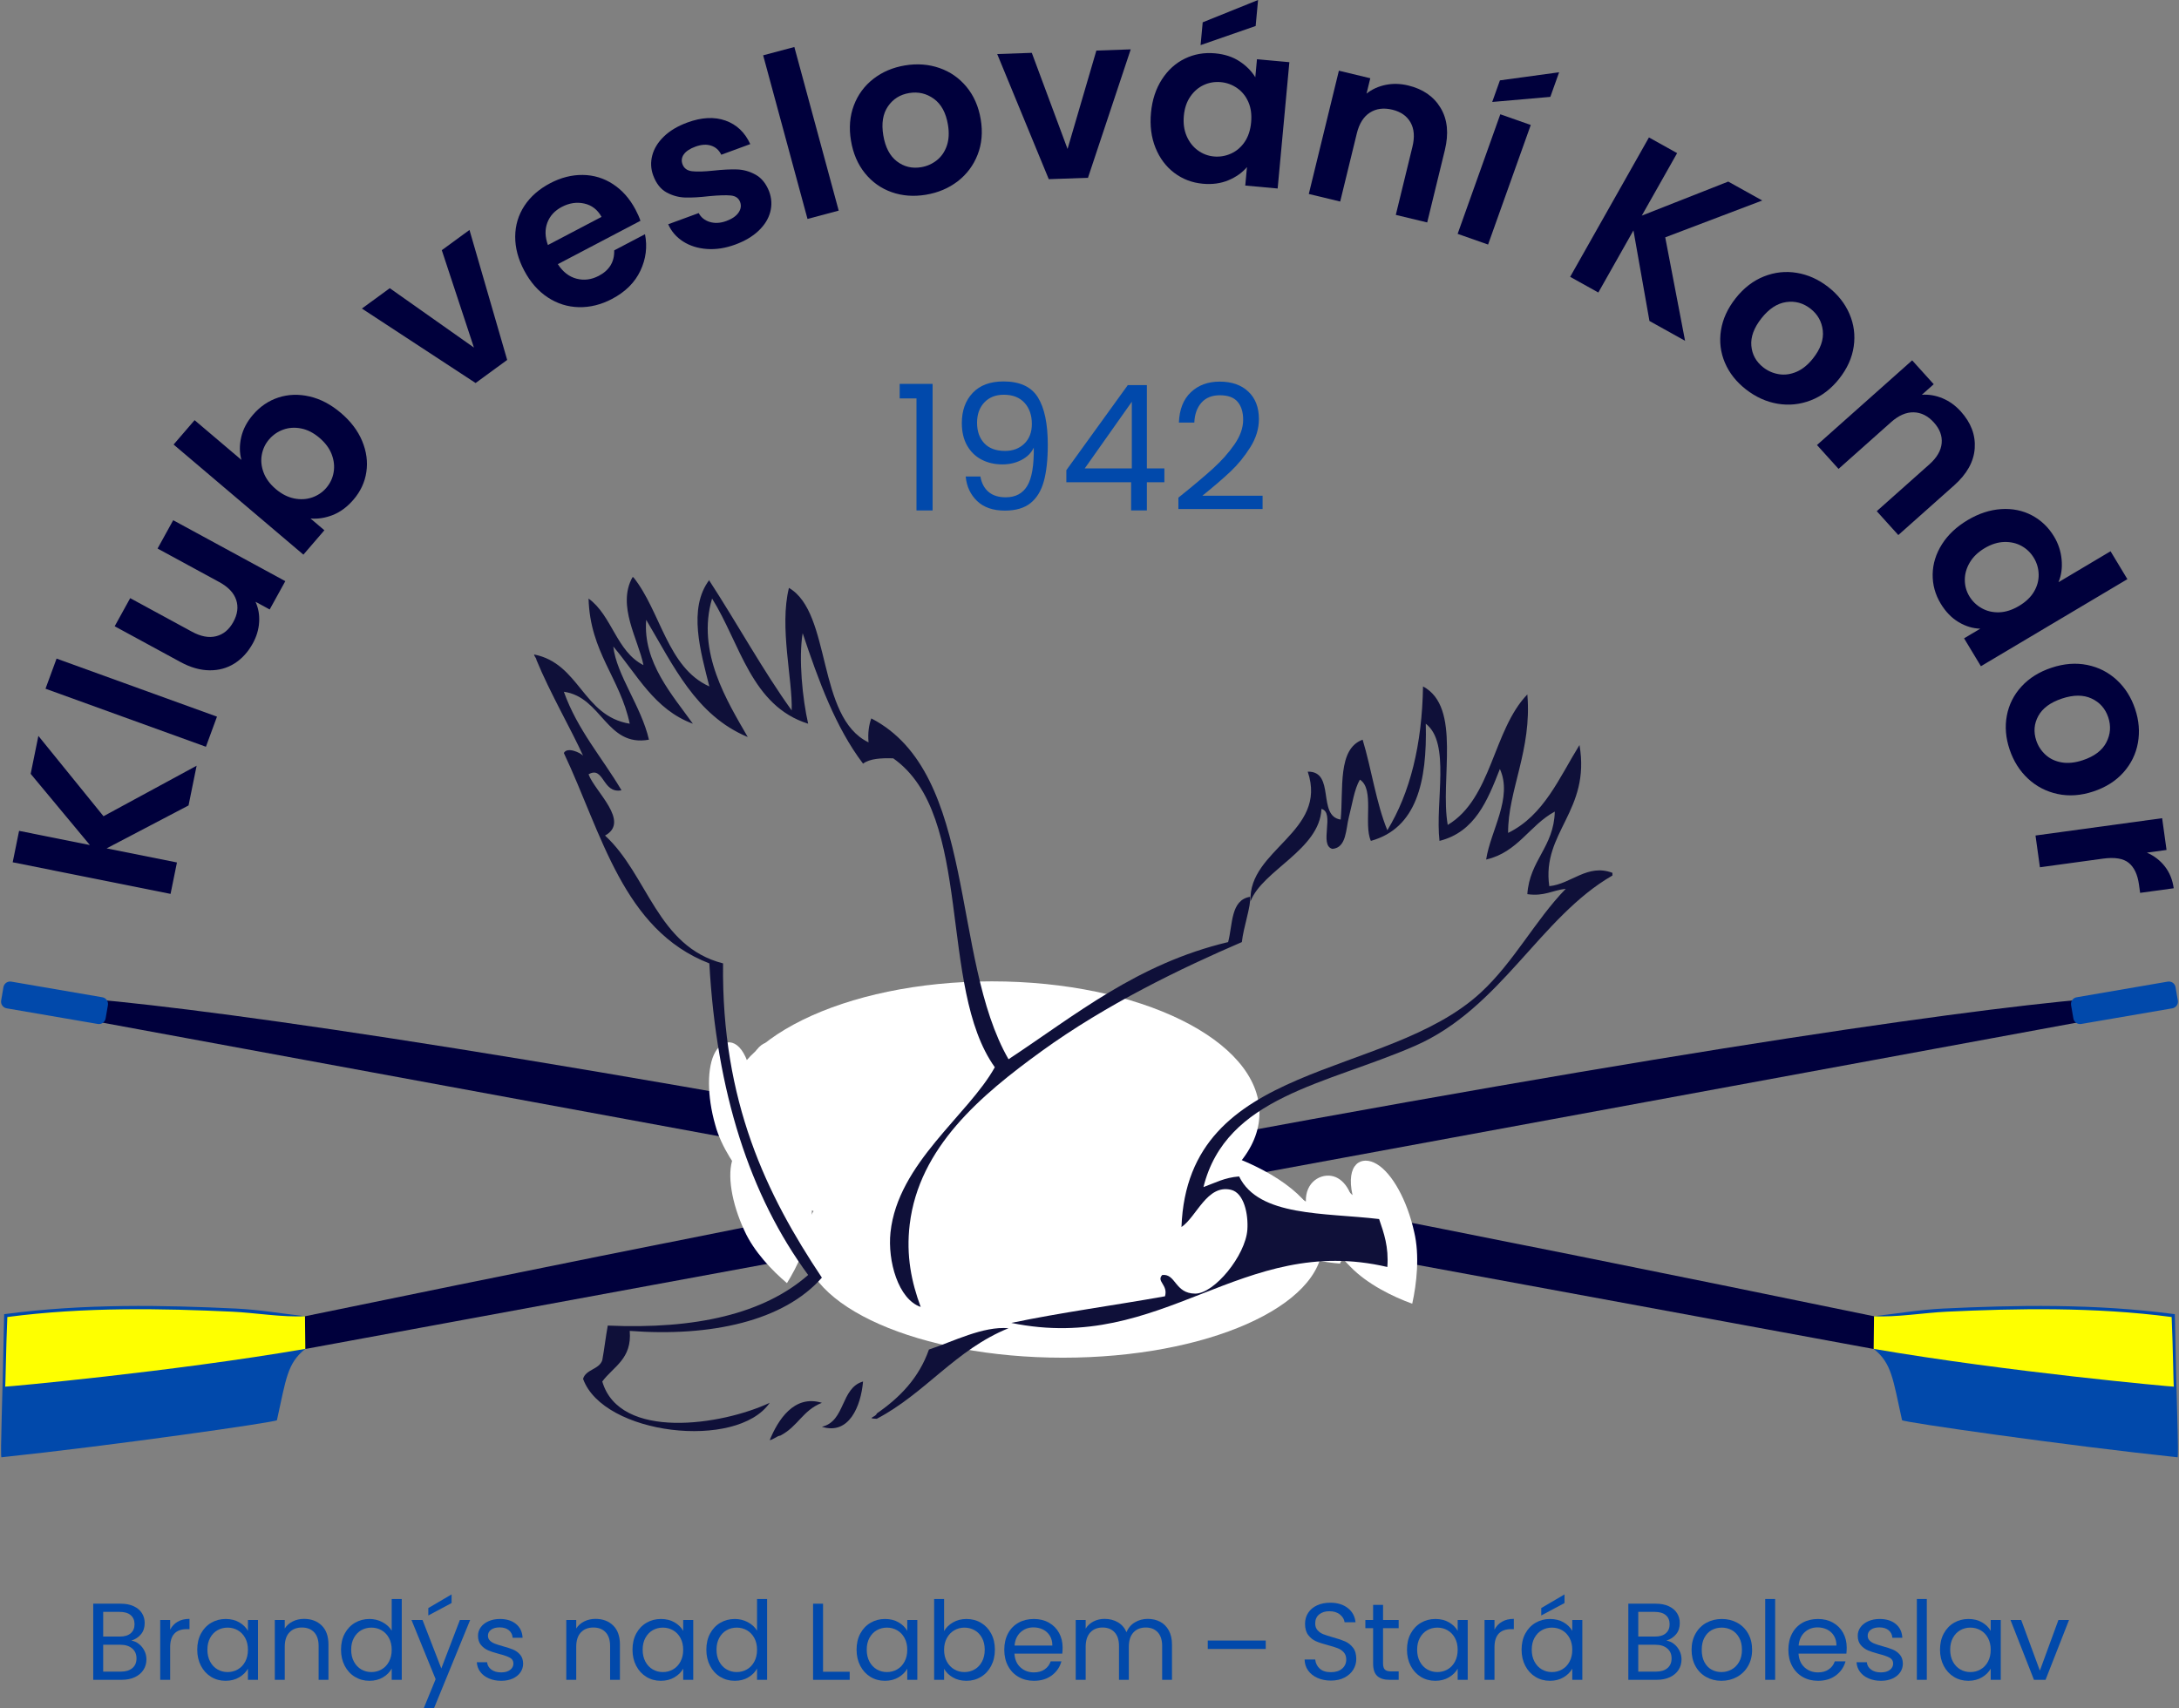 <?xml version="1.0" encoding="UTF-8" standalone="no"?><!DOCTYPE svg PUBLIC "-//W3C//DTD SVG 1.1//EN" "http://www.w3.org/Graphics/SVG/1.1/DTD/svg11.dtd"><svg width="100%" height="100%" viewBox="0 0 22438 17592" version="1.1" xmlns="http://www.w3.org/2000/svg" xmlns:xlink="http://www.w3.org/1999/xlink" xml:space="preserve" xmlns:serif="http://www.serif.com/" style="fill-rule:evenodd;clip-rule:evenodd;stroke-linejoin:round;stroke-miterlimit:2;"><rect x="0" y="0" width="22438" height="17592" fill="#808080" stroke="none"/><g id="Layer-1" serif:id="Layer 1"><g><path d="M14348.3,11505.5c-207.233,-36.285 -525.939,87.221 -776.233,112.76c-256.669,47.829 -513.396,95.857 -770.006,143.8c-513.337,95.857 -1026.79,191.772 -1540.16,287.686c-1026.73,191.828 -2053.47,383.686 -3080.2,575.429c2003.68,-299.031 4119.65,-758.935 6166.6,-1119.67" style="fill:#fff;"/><clipPath id="_clip1"><path d="M14348.3,11505.5c-207.233,-36.285 -525.939,87.221 -776.233,112.76c-256.669,47.829 -513.396,95.857 -770.006,143.8c-513.337,95.857 -1026.79,191.772 -1540.16,287.686c-1026.73,191.828 -2053.47,383.686 -3080.2,575.429c2003.68,-299.031 4119.65,-758.935 6166.6,-1119.67"/></clipPath><g clip-path="url(#_clip1)"><ellipse cx="11490.3" cy="9846.76" rx="13105.5" ry="10845.6" style="fill:#fff;"/></g><path d="M3144.14,13893.7c-98.2,17.274 -237.939,-288.604 -5.818,-336.498c17090.8,-3526.37 20400.7,-3513.08 18897.7,-3144.75" style="fill:#00003c;"/><path d="M22402.5,10167.1c-6.517,-37.94 -42.611,-63.452 -80.551,-56.935l-938.323,161.18c-37.941,6.517 -63.452,42.611 -56.935,80.552l23.617,137.486c6.517,37.94 42.611,63.452 80.551,56.935l938.323,-161.18c37.94,-6.517 63.452,-42.611 56.935,-80.552l-23.617,-137.486Z" style="fill:#0149ab;"/><path d="M3142.14,13893.7c-184.2,148.274 -196.016,306.169 -290.436,733.519c-4.356,19.714 -1699.87,262.29 -2836.3,381.835c-15.624,1.643 12.214,-626.126 27.586,-1473.79c823.436,-110.879 1654.83,-92.893 2384.3,-58.034c248.561,11.915 461.908,50.863 714.029,78.969" style="fill:#0149ab;"/><path d="M3144.02,13892.6c-1378.29,237.295 -3080.53,391.284 -3091.04,389.058c4.83,-13.907 7.758,-375.743 22.628,-717.029c798.773,-105.273 1605.27,-88.197 2312.89,-55.099c241.117,11.312 522.296,59.619 751.816,46.493" style="fill:#feff00;"/></g><g><path d="M8089.6,11505.5c207.233,-36.285 525.939,87.221 776.233,112.76c256.669,47.829 513.396,95.857 770.006,143.8c513.337,95.857 1026.79,191.772 1540.16,287.686c1026.73,191.828 2053.47,383.686 3080.2,575.429c-2003.68,-299.031 -4119.65,-758.935 -6166.6,-1119.67" style="fill:#fff;"/><clipPath id="_clip2"><path d="M8089.6,11505.5c207.233,-36.285 525.939,87.221 776.233,112.76c256.669,47.829 513.396,95.857 770.006,143.8c513.337,95.857 1026.79,191.772 1540.16,287.686c1026.73,191.828 2053.47,383.686 3080.2,575.429c-2003.68,-299.031 -4119.65,-758.935 -6166.6,-1119.67"/></clipPath><g clip-path="url(#_clip2)"><ellipse cx="10947.6" cy="9846.76" rx="13105.5" ry="10845.6" style="fill:#fff;"/></g><path d="M19293.7,13893.7c98.2,17.274 237.939,-288.604 5.819,-336.498c-17090.8,-3526.37 -20400.7,-3513.08 -18897.7,-3144.75" style="fill:#00003c;"/><path d="M35.425,10167.1c6.517,-37.94 42.611,-63.452 80.551,-56.935l938.323,161.18c37.941,6.517 63.452,42.611 56.935,80.552l-23.616,137.486c-6.518,37.94 -42.612,63.452 -80.552,56.935l-938.323,-161.18c-37.94,-6.517 -63.452,-42.611 -56.935,-80.552l23.617,-137.486Z" style="fill:#0149ab;"/><path d="M19295.7,13893.7c184.2,148.274 196.016,306.169 290.436,733.519c4.356,19.714 1699.87,262.29 2836.3,381.835c15.625,1.643 -12.214,-626.126 -27.586,-1473.79c-823.436,-110.879 -1654.83,-92.893 -2384.3,-58.034c-248.561,11.915 -461.908,50.863 -714.028,78.969" style="fill:#0149ab;"/><path d="M19293.9,13892.6c1378.29,237.295 3080.53,391.284 3091.04,389.058c-4.83,-13.907 -7.757,-375.743 -22.628,-717.029c-798.773,-105.273 -1605.27,-88.197 -2312.89,-55.099c-241.117,11.312 -522.296,59.619 -751.815,46.493" style="fill:#feff00;"/></g><g><path d="M1352.71,16897.3c28.5,4.5 54.562,16.125 78.187,34.875c23.625,18.75 42.375,42 56.25,69.75c13.875,27.75 20.813,57.375 20.813,88.875c-0,39.75 -10.125,75.562 -30.375,107.437c-20.25,31.875 -49.688,57 -88.313,75.375c-38.625,18.375 -84.187,27.563 -136.687,27.563l-292.5,-0l-0,-784.125l281.25,-0c53.25,-0 98.625,8.812 136.125,26.437c37.5,17.625 65.625,41.438 84.375,71.438c18.75,30 28.125,63.75 28.125,101.25c-0,46.5 -12.563,84.937 -37.688,115.312c-25.125,30.375 -58.312,52.313 -99.562,65.813Zm-290.25,-41.625l172.125,-0c48,-0 85.125,-11.25 111.375,-33.75c26.25,-22.5 39.375,-53.625 39.375,-93.375c-0,-39.75 -13.125,-70.875 -39.375,-93.375c-26.25,-22.5 -64.125,-33.75 -113.625,-33.75l-169.875,-0l-0,254.25Zm181.125,361.125c51,-0 90.75,-12 119.25,-36c28.5,-24 42.75,-57.375 42.75,-100.125c-0,-43.5 -15,-77.813 -45,-102.938c-30,-25.125 -70.125,-37.687 -120.375,-37.687l-177.75,-0l-0,276.75l181.125,-0Z" style="fill:#0149ab;fill-rule:nonzero;"/><path d="M1752.09,16784.8c18,-35.25 43.687,-62.625 77.062,-82.125c33.375,-19.5 74.063,-29.25 122.063,-29.25l-0,105.75l-27,-0c-114.75,-0 -172.125,62.25 -172.125,186.75l-0,335.25l-102.375,-0l-0,-616.5l102.375,-0l-0,100.125Z" style="fill:#0149ab;fill-rule:nonzero;"/><path d="M2031.09,16990.7c-0,-63 12.75,-118.313 38.25,-165.938c25.5,-47.625 60.562,-84.562 105.187,-110.812c44.625,-26.25 94.313,-39.375 149.063,-39.375c54,-0 100.875,11.625 140.625,34.875c39.75,23.25 69.375,52.5 88.875,87.75l-0,-112.5l103.5,-0l-0,616.5l-103.5,-0l-0,-114.75c-20.25,36 -50.438,65.812 -90.563,89.437c-40.125,23.625 -86.812,35.438 -140.062,35.438c-54.75,-0 -104.25,-13.5 -148.5,-40.5c-44.25,-27 -79.125,-64.875 -104.625,-113.625c-25.5,-48.75 -38.25,-104.25 -38.25,-166.5Zm522,1.125c-0,-46.5 -9.375,-87 -28.125,-121.5c-18.75,-34.5 -44.063,-60.938 -75.938,-79.313c-31.875,-18.375 -66.937,-27.562 -105.187,-27.562c-38.25,-0 -73.125,9 -104.625,27c-31.5,18 -56.625,44.25 -75.375,78.75c-18.75,34.5 -28.125,75 -28.125,121.5c-0,47.25 9.375,88.312 28.125,123.187c18.75,34.875 43.875,61.5 75.375,79.875c31.5,18.375 66.375,27.563 104.625,27.563c38.25,-0 73.312,-9.188 105.187,-27.563c31.875,-18.375 57.188,-45 75.938,-79.875c18.75,-34.875 28.125,-75.562 28.125,-122.062Z" style="fill:#0149ab;fill-rule:nonzero;"/><path d="M3130.21,16673.5c75,-0 135.75,22.687 182.25,68.062c46.5,45.375 69.75,110.813 69.75,196.313l-0,363.375l-101.25,-0l-0,-348.75c-0,-61.5 -15.375,-108.563 -46.125,-141.188c-30.75,-32.625 -72.75,-48.937 -126,-48.937c-54,-0 -96.938,16.875 -128.813,50.625c-31.875,33.75 -47.812,82.875 -47.812,147.375l-0,340.875l-102.375,-0l-0,-616.5l102.375,-0l-0,87.75c20.25,-31.5 47.812,-55.875 82.687,-73.125c34.875,-17.25 73.313,-25.875 115.313,-25.875Z" style="fill:#0149ab;fill-rule:nonzero;"/><path d="M3511.59,16990.7c-0,-63 12.75,-118.313 38.25,-165.938c25.5,-47.625 60.562,-84.562 105.187,-110.812c44.625,-26.25 94.688,-39.375 150.188,-39.375c48,-0 92.625,11.062 133.875,33.187c41.25,22.125 72.75,51.188 94.5,87.188l-0,-326.25l103.5,-0l-0,832.5l-103.5,-0l-0,-115.875c-20.25,36.75 -50.25,66.937 -90,90.562c-39.75,23.625 -86.25,35.438 -139.5,35.438c-54.75,-0 -104.438,-13.5 -149.063,-40.5c-44.625,-27 -79.687,-64.875 -105.187,-113.625c-25.5,-48.75 -38.25,-104.25 -38.25,-166.5Zm522,1.125c-0,-46.5 -9.375,-87 -28.125,-121.5c-18.75,-34.5 -44.063,-60.938 -75.938,-79.313c-31.875,-18.375 -66.937,-27.562 -105.187,-27.562c-38.25,-0 -73.125,9 -104.625,27c-31.5,18 -56.625,44.25 -75.375,78.75c-18.75,34.5 -28.125,75 -28.125,121.5c-0,47.25 9.375,88.312 28.125,123.187c18.75,34.875 43.875,61.5 75.375,79.875c31.5,18.375 66.375,27.563 104.625,27.563c38.25,-0 73.312,-9.188 105.187,-27.563c31.875,-18.375 57.188,-45 75.938,-79.875c18.75,-34.875 28.125,-75.562 28.125,-122.062Z" style="fill:#0149ab;fill-rule:nonzero;"/><path d="M4841.34,16684.7l-371.25,906.75l-105.75,-0l121.5,-297l-248.625,-609.75l113.625,-0l193.5,499.5l191.25,-499.5l105.75,-0Zm-191.25,-174.375l-239.625,128.25l-0,-76.5l239.625,-140.625l-0,88.875Z" style="fill:#0149ab;fill-rule:nonzero;"/><path d="M5161.96,17311.3c-47.25,-0 -89.625,-8.063 -127.125,-24.188c-37.5,-16.125 -67.125,-38.625 -88.875,-67.5c-21.75,-28.875 -33.75,-62.062 -36,-99.562l105.75,-0c3,30.75 17.437,55.875 43.312,75.375c25.875,19.5 59.813,29.25 101.813,29.25c39,-0 69.75,-8.625 92.25,-25.875c22.5,-17.25 33.75,-39 33.75,-65.25c-0,-27 -12,-47.063 -36,-60.188c-24,-13.125 -61.125,-26.062 -111.375,-38.812c-45.75,-12 -83.063,-24.188 -111.938,-36.563c-28.875,-12.375 -53.625,-30.75 -74.25,-55.125c-20.625,-24.375 -30.937,-56.437 -30.937,-96.187c-0,-31.5 9.375,-60.375 28.125,-86.625c18.75,-26.25 45.375,-47.063 79.875,-62.438c34.5,-15.375 73.875,-23.062 118.125,-23.062c68.25,-0 123.375,17.25 165.375,51.75c42,34.5 64.5,81.75 67.5,141.75l-102.375,-0c-2.25,-32.25 -15.188,-58.125 -38.813,-77.625c-23.625,-19.5 -55.312,-29.25 -95.062,-29.25c-36.75,-0 -66,7.875 -87.75,23.625c-21.75,15.75 -32.625,36.375 -32.625,61.875c-0,20.25 6.562,36.937 19.687,50.062c13.125,13.125 29.625,23.625 49.5,31.5c19.875,7.875 47.438,16.688 82.688,26.438c44.25,12 80.25,23.812 108,35.437c27.75,11.625 51.562,29.063 71.437,52.313c19.875,23.25 30.188,53.625 30.938,91.125c-0,33.75 -9.375,64.125 -28.125,91.125c-18.75,27 -45.188,48.187 -79.313,63.562c-34.125,15.375 -73.312,23.063 -117.562,23.063Z" style="fill:#0149ab;fill-rule:nonzero;"/><path d="M6131.71,16673.5c75,-0 135.75,22.687 182.25,68.062c46.5,45.375 69.75,110.813 69.75,196.313l-0,363.375l-101.25,-0l-0,-348.75c-0,-61.5 -15.375,-108.563 -46.125,-141.188c-30.75,-32.625 -72.75,-48.937 -126,-48.937c-54,-0 -96.938,16.875 -128.813,50.625c-31.875,33.75 -47.812,82.875 -47.812,147.375l-0,340.875l-102.375,-0l-0,-616.5l102.375,-0l-0,87.75c20.25,-31.5 47.812,-55.875 82.687,-73.125c34.875,-17.25 73.313,-25.875 115.313,-25.875Z" style="fill:#0149ab;fill-rule:nonzero;"/><path d="M6513.09,16990.7c-0,-63 12.75,-118.313 38.25,-165.938c25.5,-47.625 60.562,-84.562 105.187,-110.812c44.625,-26.25 94.313,-39.375 149.063,-39.375c54,-0 100.875,11.625 140.625,34.875c39.75,23.25 69.375,52.5 88.875,87.75l-0,-112.5l103.5,-0l-0,616.5l-103.5,-0l-0,-114.75c-20.25,36 -50.438,65.812 -90.563,89.437c-40.125,23.625 -86.812,35.438 -140.062,35.438c-54.75,-0 -104.25,-13.5 -148.5,-40.5c-44.25,-27 -79.125,-64.875 -104.625,-113.625c-25.5,-48.75 -38.25,-104.25 -38.25,-166.5Zm522,1.125c-0,-46.5 -9.375,-87 -28.125,-121.5c-18.75,-34.5 -44.063,-60.938 -75.938,-79.313c-31.875,-18.375 -66.937,-27.562 -105.187,-27.562c-38.25,-0 -73.125,9 -104.625,27c-31.5,18 -56.625,44.25 -75.375,78.75c-18.75,34.5 -28.125,75 -28.125,121.5c-0,47.25 9.375,88.312 28.125,123.187c18.75,34.875 43.875,61.5 75.375,79.875c31.5,18.375 66.375,27.563 104.625,27.563c38.25,-0 73.312,-9.188 105.187,-27.563c31.875,-18.375 57.188,-45 75.938,-79.875c18.75,-34.875 28.125,-75.562 28.125,-122.062Z" style="fill:#0149ab;fill-rule:nonzero;"/><path d="M7273.59,16990.7c-0,-63 12.75,-118.313 38.25,-165.938c25.5,-47.625 60.562,-84.562 105.187,-110.812c44.625,-26.25 94.688,-39.375 150.188,-39.375c48,-0 92.625,11.062 133.875,33.187c41.25,22.125 72.75,51.188 94.5,87.188l-0,-326.25l103.5,-0l-0,832.5l-103.5,-0l-0,-115.875c-20.25,36.75 -50.25,66.937 -90,90.562c-39.75,23.625 -86.25,35.438 -139.5,35.438c-54.75,-0 -104.438,-13.5 -149.063,-40.5c-44.625,-27 -79.687,-64.875 -105.187,-113.625c-25.5,-48.75 -38.25,-104.25 -38.25,-166.5Zm522,1.125c-0,-46.5 -9.375,-87 -28.125,-121.5c-18.75,-34.5 -44.063,-60.938 -75.938,-79.313c-31.875,-18.375 -66.937,-27.562 -105.187,-27.562c-38.25,-0 -73.125,9 -104.625,27c-31.5,18 -56.625,44.25 -75.375,78.75c-18.75,34.5 -28.125,75 -28.125,121.5c-0,47.25 9.375,88.312 28.125,123.187c18.75,34.875 43.875,61.5 75.375,79.875c31.5,18.375 66.375,27.563 104.625,27.563c38.25,-0 73.312,-9.188 105.187,-27.563c31.875,-18.375 57.188,-45 75.938,-79.875c18.75,-34.875 28.125,-75.562 28.125,-122.062Z" style="fill:#0149ab;fill-rule:nonzero;"/><path d="M8475.09,17218l274.5,-0l-0,83.25l-376.875,-0l-0,-784.125l102.375,-0l-0,700.875Z" style="fill:#0149ab;fill-rule:nonzero;"/><path d="M8820.46,16990.7c-0,-63 12.75,-118.313 38.25,-165.938c25.5,-47.625 60.562,-84.562 105.187,-110.812c44.625,-26.25 94.313,-39.375 149.063,-39.375c54,-0 100.875,11.625 140.625,34.875c39.75,23.25 69.375,52.5 88.875,87.75l-0,-112.5l103.5,-0l-0,616.5l-103.5,-0l-0,-114.75c-20.25,36 -50.438,65.812 -90.563,89.437c-40.125,23.625 -86.812,35.438 -140.062,35.438c-54.75,-0 -104.25,-13.5 -148.5,-40.5c-44.25,-27 -79.125,-64.875 -104.625,-113.625c-25.5,-48.75 -38.25,-104.25 -38.25,-166.5Zm522,1.125c-0,-46.5 -9.375,-87 -28.125,-121.5c-18.75,-34.5 -44.063,-60.938 -75.938,-79.313c-31.875,-18.375 -66.937,-27.562 -105.187,-27.562c-38.25,-0 -73.125,9 -104.625,27c-31.5,18 -56.625,44.25 -75.375,78.75c-18.75,34.5 -28.125,75 -28.125,121.5c-0,47.25 9.375,88.312 28.125,123.187c18.75,34.875 43.875,61.5 75.375,79.875c31.5,18.375 66.375,27.563 104.625,27.563c38.25,-0 73.312,-9.188 105.187,-27.563c31.875,-18.375 57.188,-45 75.938,-79.875c18.75,-34.875 28.125,-75.562 28.125,-122.062Z" style="fill:#0149ab;fill-rule:nonzero;"/><path d="M9721.59,16799.5c21,-36.75 51.75,-66.75 92.25,-90c40.5,-23.25 86.625,-34.875 138.375,-34.875c55.5,-0 105.375,13.125 149.625,39.375c44.25,26.25 79.125,63.187 104.625,110.812c25.5,47.625 38.25,102.938 38.25,165.938c-0,62.25 -12.75,117.75 -38.25,166.5c-25.5,48.75 -60.563,86.625 -105.188,113.625c-44.625,27 -94.312,40.5 -149.062,40.5c-53.25,-0 -99.938,-11.625 -140.063,-34.875c-40.125,-23.25 -70.312,-52.875 -90.562,-88.875l-0,113.625l-102.375,-0l-0,-832.5l102.375,-0l-0,330.75Zm418.5,191.25c-0,-46.5 -9.375,-87 -28.125,-121.5c-18.75,-34.5 -44.063,-60.75 -75.938,-78.75c-31.875,-18 -66.937,-27 -105.187,-27c-37.5,-0 -72.188,9.187 -104.063,27.562c-31.875,18.375 -57.375,45 -76.5,79.875c-19.125,34.875 -28.687,75.188 -28.687,120.938c-0,46.5 9.562,87.187 28.687,122.062c19.125,34.875 44.625,61.5 76.5,79.875c31.875,18.375 66.563,27.563 104.063,27.563c38.25,-0 73.312,-9.188 105.187,-27.563c31.875,-18.375 57.188,-45 75.938,-79.875c18.75,-34.875 28.125,-75.937 28.125,-123.187Z" style="fill:#0149ab;fill-rule:nonzero;"/><path d="M10942.2,16969.3c-0,19.5 -1.125,40.125 -3.375,61.875l-492.75,-0c3.75,60.75 24.562,108.187 62.437,142.312c37.875,34.125 83.813,51.188 137.813,51.188c44.25,-0 81.187,-10.313 110.812,-30.938c29.625,-20.625 50.438,-48.187 62.438,-82.687l110.25,-0c-16.5,59.25 -49.5,107.437 -99,144.562c-49.5,37.125 -111,55.688 -184.5,55.688c-58.5,-0 -110.813,-13.125 -156.938,-39.375c-46.125,-26.25 -82.312,-63.563 -108.562,-111.938c-26.25,-48.375 -39.375,-104.437 -39.375,-168.187c-0,-63.75 12.75,-119.625 38.25,-167.625c25.5,-48 61.312,-84.938 107.437,-110.813c46.125,-25.875 99.188,-38.812 159.188,-38.812c58.5,-0 110.25,12.75 155.25,38.25c45,25.5 79.687,60.562 104.062,105.187c24.375,44.625 36.563,95.063 36.563,151.313Zm-105.75,-21.375c-0,-39 -8.625,-72.563 -25.875,-100.688c-17.25,-28.125 -40.688,-49.5 -70.313,-64.125c-29.625,-14.625 -62.437,-21.937 -98.437,-21.937c-51.75,-0 -95.813,16.5 -132.188,49.5c-36.375,33 -57.187,78.75 -62.437,137.25l389.25,-0Z" style="fill:#0149ab;fill-rule:nonzero;"/><path d="M11818.6,16673.5c48,-0 90.75,9.937 128.25,29.812c37.5,19.875 67.125,49.688 88.875,89.438c21.75,39.75 32.625,88.125 32.625,145.125l-0,363.375l-101.25,-0l-0,-348.75c-0,-61.5 -15.188,-108.563 -45.563,-141.188c-30.375,-32.625 -71.437,-48.937 -123.187,-48.937c-53.25,-0 -95.625,17.062 -127.125,51.187c-31.5,34.125 -47.25,83.438 -47.25,147.938l-0,339.75l-101.25,-0l-0,-348.75c-0,-61.5 -15.188,-108.563 -45.563,-141.188c-30.375,-32.625 -71.437,-48.937 -123.187,-48.937c-53.25,-0 -95.625,17.062 -127.125,51.187c-31.5,34.125 -47.25,83.438 -47.25,147.938l-0,339.75l-102.375,-0l-0,-616.5l102.375,-0l-0,88.875c20.25,-32.25 47.437,-57 81.562,-74.25c34.125,-17.25 71.813,-25.875 113.063,-25.875c51.75,-0 97.5,11.625 137.25,34.875c39.75,23.25 69.375,57.375 88.875,102.375c17.25,-43.5 45.75,-77.25 85.5,-101.25c39.75,-24 84,-36 132.75,-36Z" style="fill:#0149ab;fill-rule:nonzero;"/><rect x="12437" y="16896.6" width="596.875" height="86.625" style="fill:#0149ab;fill-rule:nonzero;"/><path d="M13705.2,17309.1c-51.75,-0 -98.063,-9.188 -138.938,-27.563c-40.875,-18.375 -72.937,-43.875 -96.187,-76.5c-23.25,-32.625 -35.25,-70.312 -36,-113.062l109.125,-0c3.75,36.75 18.937,67.687 45.562,92.812c26.625,25.125 65.438,37.688 116.438,37.688c48.75,-0 87.187,-12.188 115.312,-36.563c28.125,-24.375 42.188,-55.687 42.188,-93.937c-0,-30 -8.25,-54.375 -24.75,-73.125c-16.5,-18.75 -37.125,-33 -61.875,-42.75c-24.75,-9.75 -58.125,-20.25 -100.125,-31.5c-51.75,-13.5 -93.188,-27 -124.313,-40.5c-31.125,-13.5 -57.75,-34.688 -79.875,-63.563c-22.125,-28.875 -33.187,-67.687 -33.187,-116.437c-0,-42.75 10.875,-80.625 32.625,-113.625c21.75,-33 52.312,-58.5 91.687,-76.5c39.375,-18 84.563,-27 135.563,-27c73.5,-0 133.687,18.375 180.562,55.125c46.875,36.75 73.313,85.5 79.313,146.25l-112.5,-0c-3.75,-30 -19.5,-56.438 -47.25,-79.313c-27.75,-22.875 -64.5,-34.312 -110.25,-34.312c-42.75,-0 -77.625,11.062 -104.625,33.187c-27,22.125 -40.5,53.063 -40.5,92.813c-0,28.5 8.062,51.75 24.187,69.75c16.125,18 36,31.687 59.625,41.062c23.625,9.375 56.813,20.063 99.563,32.063c51.75,14.25 93.375,28.312 124.875,42.187c31.5,13.875 58.5,35.25 81,64.125c22.5,28.875 33.75,68.063 33.75,117.563c-0,38.25 -10.125,74.25 -30.375,108c-20.25,33.75 -50.25,61.125 -90,82.125c-39.75,21 -86.625,31.5 -140.625,31.5Z" style="fill:#0149ab;fill-rule:nonzero;"/><path d="M14241.8,16769.1l-0,363.375c-0,30 6.375,51.187 19.125,63.562c12.75,12.375 34.875,18.563 66.375,18.563l75.375,-0l-0,86.625l-92.25,-0c-57,-0 -99.75,-13.125 -128.25,-39.375c-28.5,-26.25 -42.75,-69.375 -42.75,-129.375l-0,-363.375l-79.875,-0l-0,-84.375l79.875,-0l-0,-155.25l102.375,-0l-0,155.25l160.875,-0l-0,84.375l-160.875,-0Z" style="fill:#0149ab;fill-rule:nonzero;"/><path d="M14488.2,16990.7c-0,-63 12.75,-118.313 38.25,-165.938c25.5,-47.625 60.562,-84.562 105.187,-110.812c44.625,-26.25 94.313,-39.375 149.063,-39.375c54,-0 100.875,11.625 140.625,34.875c39.75,23.25 69.375,52.5 88.875,87.75l-0,-112.5l103.5,-0l-0,616.5l-103.5,-0l-0,-114.75c-20.25,36 -50.438,65.812 -90.563,89.437c-40.125,23.625 -86.812,35.438 -140.062,35.438c-54.75,-0 -104.25,-13.5 -148.5,-40.5c-44.25,-27 -79.125,-64.875 -104.625,-113.625c-25.5,-48.75 -38.25,-104.25 -38.25,-166.5Zm522,1.125c-0,-46.5 -9.375,-87 -28.125,-121.5c-18.75,-34.5 -44.063,-60.938 -75.938,-79.313c-31.875,-18.375 -66.937,-27.562 -105.187,-27.562c-38.25,-0 -73.125,9 -104.625,27c-31.5,18 -56.625,44.25 -75.375,78.75c-18.75,34.5 -28.125,75 -28.125,121.5c-0,47.25 9.375,88.312 28.125,123.187c18.75,34.875 43.875,61.5 75.375,79.875c31.5,18.375 66.375,27.563 104.625,27.563c38.25,-0 73.312,-9.188 105.187,-27.563c31.875,-18.375 57.188,-45 75.938,-79.875c18.75,-34.875 28.125,-75.562 28.125,-122.062Z" style="fill:#0149ab;fill-rule:nonzero;"/><path d="M15389.3,16784.8c18,-35.25 43.687,-62.625 77.062,-82.125c33.375,-19.5 74.063,-29.25 122.063,-29.25l-0,105.75l-27,-0c-114.75,-0 -172.125,62.25 -172.125,186.75l-0,335.25l-102.375,-0l-0,-616.5l102.375,-0l-0,100.125Z" style="fill:#0149ab;fill-rule:nonzero;"/><path d="M15668.3,16990.7c-0,-63 12.75,-118.313 38.25,-165.938c25.5,-47.625 60.562,-84.562 105.187,-110.812c44.625,-26.25 94.313,-39.375 149.063,-39.375c54,-0 100.875,11.625 140.625,34.875c39.75,23.25 69.375,52.5 88.875,87.75l-0,-112.5l103.5,-0l-0,616.5l-103.5,-0l-0,-114.75c-20.25,36 -50.438,65.812 -90.563,89.437c-40.125,23.625 -86.812,35.438 -140.062,35.438c-54.75,-0 -104.25,-13.5 -148.5,-40.5c-44.25,-27 -79.125,-64.875 -104.625,-113.625c-25.5,-48.75 -38.25,-104.25 -38.25,-166.5Zm522,1.125c-0,-46.5 -9.375,-87 -28.125,-121.5c-18.75,-34.5 -44.063,-60.938 -75.938,-79.313c-31.875,-18.375 -66.937,-27.562 -105.187,-27.562c-38.25,-0 -73.125,9 -104.625,27c-31.5,18 -56.625,44.25 -75.375,78.75c-18.75,34.5 -28.125,75 -28.125,121.5c-0,47.25 9.375,88.312 28.125,123.187c18.75,34.875 43.875,61.5 75.375,79.875c31.5,18.375 66.375,27.563 104.625,27.563c38.25,-0 73.312,-9.188 105.187,-27.563c31.875,-18.375 57.188,-45 75.938,-79.875c18.75,-34.875 28.125,-75.562 28.125,-122.062Zm-79.875,-481.5l-239.625,128.25l-0,-76.5l239.625,-140.625l-0,88.875Z" style="fill:#0149ab;fill-rule:nonzero;"/><path d="M17160.1,16897.3c28.5,4.5 54.562,16.125 78.187,34.875c23.625,18.75 42.375,42 56.25,69.75c13.875,27.75 20.813,57.375 20.813,88.875c-0,39.75 -10.125,75.562 -30.375,107.437c-20.25,31.875 -49.688,57 -88.313,75.375c-38.625,18.375 -84.187,27.563 -136.687,27.563l-292.5,-0l-0,-784.125l281.25,-0c53.25,-0 98.625,8.812 136.125,26.437c37.5,17.625 65.625,41.438 84.375,71.438c18.75,30 28.125,63.75 28.125,101.25c-0,46.5 -12.563,84.937 -37.688,115.312c-25.125,30.375 -58.312,52.313 -99.562,65.813Zm-290.25,-41.625l172.125,-0c48,-0 85.125,-11.25 111.375,-33.75c26.25,-22.5 39.375,-53.625 39.375,-93.375c-0,-39.75 -13.125,-70.875 -39.375,-93.375c-26.25,-22.5 -64.125,-33.75 -113.625,-33.75l-169.875,-0l-0,254.25Zm181.125,361.125c51,-0 90.75,-12 119.25,-36c28.5,-24 42.75,-57.375 42.75,-100.125c-0,-43.5 -15,-77.813 -45,-102.938c-30,-25.125 -70.125,-37.687 -120.375,-37.687l-177.75,-0l-0,276.75l181.125,-0Z" style="fill:#0149ab;fill-rule:nonzero;"/><path d="M17726,17311.3c-57.75,-0 -110.063,-13.125 -156.938,-39.375c-46.875,-26.25 -83.625,-63.563 -110.25,-111.938c-26.625,-48.375 -39.937,-104.437 -39.937,-168.187c-0,-63 13.687,-118.688 41.062,-167.063c27.375,-48.375 64.688,-85.5 111.938,-111.375c47.25,-25.875 100.125,-38.812 158.625,-38.812c58.5,-0 111.375,12.937 158.625,38.812c47.25,25.875 84.562,62.813 111.937,110.813c27.375,48 41.063,103.875 41.063,167.625c-0,63.75 -14.063,119.812 -42.188,168.187c-28.125,48.375 -66.187,85.688 -114.187,111.938c-48,26.25 -101.25,39.375 -159.75,39.375Zm-0,-90c36.75,-0 71.25,-8.625 103.5,-25.875c32.25,-17.25 58.312,-43.125 78.187,-77.625c19.875,-34.5 29.813,-76.5 29.813,-126c-0,-49.5 -9.75,-91.5 -29.25,-126c-19.5,-34.5 -45,-60.188 -76.5,-77.063c-31.5,-16.875 -65.625,-25.312 -102.375,-25.312c-37.5,-0 -71.813,8.437 -102.938,25.312c-31.125,16.875 -56.062,42.563 -74.812,77.063c-18.75,34.5 -28.125,76.5 -28.125,126c-0,50.25 9.187,92.625 27.562,127.125c18.375,34.5 42.938,60.187 73.688,77.062c30.75,16.875 64.5,25.313 101.25,25.313Z" style="fill:#0149ab;fill-rule:nonzero;"/><rect x="18177.1" y="16468.7" width="102.375" height="832.5" style="fill:#0149ab;fill-rule:nonzero;"/><path d="M19016.3,16969.3c-0,19.5 -1.125,40.125 -3.375,61.875l-492.75,-0c3.75,60.75 24.562,108.187 62.437,142.312c37.875,34.125 83.813,51.188 137.813,51.188c44.25,-0 81.187,-10.313 110.812,-30.938c29.625,-20.625 50.438,-48.187 62.438,-82.687l110.25,-0c-16.5,59.25 -49.5,107.437 -99,144.562c-49.5,37.125 -111,55.688 -184.5,55.688c-58.5,-0 -110.813,-13.125 -156.938,-39.375c-46.125,-26.25 -82.312,-63.563 -108.562,-111.938c-26.25,-48.375 -39.375,-104.437 -39.375,-168.187c-0,-63.75 12.75,-119.625 38.25,-167.625c25.5,-48 61.312,-84.938 107.437,-110.813c46.125,-25.875 99.188,-38.812 159.188,-38.812c58.5,-0 110.25,12.75 155.25,38.25c45,25.5 79.687,60.562 104.062,105.187c24.375,44.625 36.563,95.063 36.563,151.313Zm-105.75,-21.375c-0,-39 -8.625,-72.563 -25.875,-100.688c-17.25,-28.125 -40.688,-49.5 -70.313,-64.125c-29.625,-14.625 -62.437,-21.937 -98.437,-21.937c-51.75,-0 -95.813,16.5 -132.188,49.5c-36.375,33 -57.187,78.75 -62.437,137.25l389.25,-0Z" style="fill:#0149ab;fill-rule:nonzero;"/><path d="M19369.6,17311.3c-47.25,-0 -89.625,-8.063 -127.125,-24.188c-37.5,-16.125 -67.125,-38.625 -88.875,-67.5c-21.75,-28.875 -33.75,-62.062 -36,-99.562l105.75,-0c3,30.75 17.437,55.875 43.312,75.375c25.875,19.5 59.813,29.25 101.813,29.25c39,-0 69.75,-8.625 92.25,-25.875c22.5,-17.25 33.75,-39 33.75,-65.25c-0,-27 -12,-47.063 -36,-60.188c-24,-13.125 -61.125,-26.062 -111.375,-38.812c-45.75,-12 -83.063,-24.188 -111.938,-36.563c-28.875,-12.375 -53.625,-30.75 -74.25,-55.125c-20.625,-24.375 -30.937,-56.437 -30.937,-96.187c-0,-31.5 9.375,-60.375 28.125,-86.625c18.75,-26.25 45.375,-47.063 79.875,-62.438c34.5,-15.375 73.875,-23.062 118.125,-23.062c68.25,-0 123.375,17.25 165.375,51.75c42,34.5 64.5,81.75 67.5,141.75l-102.375,-0c-2.25,-32.25 -15.188,-58.125 -38.813,-77.625c-23.625,-19.5 -55.312,-29.25 -95.062,-29.25c-36.75,-0 -66,7.875 -87.75,23.625c-21.75,15.75 -32.625,36.375 -32.625,61.875c-0,20.25 6.562,36.937 19.687,50.062c13.125,13.125 29.625,23.625 49.5,31.5c19.875,7.875 47.438,16.688 82.688,26.438c44.25,12 80.25,23.812 108,35.437c27.75,11.625 51.562,29.063 71.437,52.313c19.875,23.25 30.188,53.625 30.938,91.125c-0,33.75 -9.375,64.125 -28.125,91.125c-18.75,27 -45.188,48.187 -79.313,63.562c-34.125,15.375 -73.312,23.063 -117.562,23.063Z" style="fill:#0149ab;fill-rule:nonzero;"/><rect x="19738.6" y="16468.7" width="102.375" height="832.5" style="fill:#0149ab;fill-rule:nonzero;"/><path d="M19977.1,16990.7c-0,-63 12.75,-118.313 38.25,-165.938c25.5,-47.625 60.562,-84.562 105.187,-110.812c44.625,-26.25 94.313,-39.375 149.063,-39.375c54,-0 100.875,11.625 140.625,34.875c39.75,23.25 69.375,52.5 88.875,87.75l-0,-112.5l103.5,-0l-0,616.5l-103.5,-0l-0,-114.75c-20.25,36 -50.438,65.812 -90.563,89.437c-40.125,23.625 -86.812,35.438 -140.062,35.438c-54.75,-0 -104.25,-13.5 -148.5,-40.5c-44.25,-27 -79.125,-64.875 -104.625,-113.625c-25.5,-48.75 -38.25,-104.25 -38.25,-166.5Zm522,1.125c-0,-46.5 -9.375,-87 -28.125,-121.5c-18.75,-34.5 -44.063,-60.938 -75.938,-79.313c-31.875,-18.375 -66.937,-27.562 -105.187,-27.562c-38.25,-0 -73.125,9 -104.625,27c-31.5,18 -56.625,44.25 -75.375,78.75c-18.75,34.5 -28.125,75 -28.125,121.5c-0,47.25 9.375,88.312 28.125,123.187c18.75,34.875 43.875,61.5 75.375,79.875c31.5,18.375 66.375,27.563 104.625,27.563c38.25,-0 73.312,-9.188 105.187,-27.563c31.875,-18.375 57.188,-45 75.938,-79.875c18.75,-34.875 28.125,-75.562 28.125,-122.062Z" style="fill:#0149ab;fill-rule:nonzero;"/><path d="M21005.3,17206.7l191.25,-522l109.125,-0l-241.875,616.5l-119.25,-0l-241.875,-616.5l110.25,-0l192.375,522Z" style="fill:#0149ab;fill-rule:nonzero;"/></g><g><path d="M9264.4,4103.44l-0,-149.625l338.908,0l-0,1303.35l-165.849,0l0,-1153.73l-173.059,-0Z" style="fill:#0149ab;fill-rule:nonzero;"/><path d="M10095.4,4907.45c12.018,68.503 39.96,121.382 83.826,158.638c43.865,37.256 103.054,55.884 177.566,55.884c99.749,-0 173.359,-39.059 220.83,-117.176c47.472,-78.117 70.005,-209.714 67.602,-394.791c-25.238,54.081 -67.301,96.444 -126.189,127.09c-58.889,30.646 -124.387,45.969 -196.495,45.969c-80.52,-0 -152.328,-16.525 -215.422,-49.574c-63.095,-33.05 -112.669,-81.422 -148.723,-145.118c-36.054,-63.695 -54.081,-140.611 -54.081,-230.746c-0,-128.592 37.255,-232.248 111.767,-310.965c74.512,-78.718 180.27,-118.077 317.275,-118.077c168.253,-0 286.329,54.682 354.231,164.045c67.902,109.364 101.853,272.208 101.853,488.532c-0,151.427 -13.52,276.414 -40.561,374.962c-27.04,98.548 -72.709,173.66 -137.005,225.338c-64.297,51.677 -152.328,77.516 -264.096,77.516c-122.584,-0 -218.127,-33.05 -286.629,-99.149c-68.503,-66.099 -107.562,-150.225 -117.176,-252.378l151.427,0Zm254.181,-263.194c80.52,-0 146.619,-24.937 198.297,-74.812c51.677,-49.875 77.516,-117.476 77.516,-202.804c0,-90.135 -25.238,-162.844 -75.713,-218.127c-50.476,-55.283 -121.382,-82.924 -212.719,-82.924c-84.126,-0 -151.127,26.439 -201.001,79.319c-49.875,52.879 -74.812,122.583 -74.812,209.113c-0,87.731 24.637,158.037 73.91,210.916c49.274,52.879 120.781,79.319 214.522,79.319Z" style="fill:#0149ab;fill-rule:nonzero;"/><path d="M10980.6,4966.94l0,-124.386l632.748,-876.113l196.495,0l-0,858.086l180.27,-0l-0,142.413l-180.27,0l-0,290.235l-162.244,0l0,-290.235l-666.999,0Zm674.21,-829.242l-484.926,686.829l484.926,-0l0,-686.829Z" style="fill:#0149ab;fill-rule:nonzero;"/><path d="M12134.3,5125.57c152.628,-122.584 272.208,-223.234 358.737,-301.952c86.53,-78.718 159.539,-161.042 219.028,-246.97c59.49,-85.929 89.234,-170.356 89.234,-253.28c0,-78.117 -18.928,-139.709 -56.785,-184.777c-37.857,-45.067 -98.848,-67.601 -182.974,-67.601c-81.723,-0 -145.118,25.538 -190.185,76.615c-45.068,51.076 -69.404,119.278 -73.009,204.606l-158.638,0c4.807,-134.601 45.668,-238.557 122.584,-311.867c76.915,-73.31 176.063,-109.965 297.445,-109.965c123.786,0 222.033,34.252 294.742,102.754c72.709,68.503 109.063,162.844 109.063,283.024c0,99.75 -29.744,196.795 -89.234,291.137c-59.489,94.341 -127.09,177.265 -202.803,248.772c-75.714,71.507 -172.459,154.732 -290.235,249.674l620.129,0l-0,137.006l-867.099,-0l-0,-117.176Z" style="fill:#0149ab;fill-rule:nonzero;"/></g><ellipse cx="10945.7" cy="12803.9" rx="2674.2" ry="1179.6" style="fill:#fff;"/><ellipse cx="10213.6" cy="11463.1" rx="2755.7" ry="1355.73" style="fill:#fff;"/><g><path d="M1941.45,8295.67l-843.684,442.121l724.323,145.063l-65.789,323.644l-1625.65,-325.574l65.79,-323.645l728.981,145.996l-609.621,-733.179l79.417,-390.685l670.502,827.17l958.91,-520.09l-83.176,409.179Z" style="fill:#00003c;fill-rule:nonzero;"/><path d="M582.541,6783.2l1651.83,597.81l-113.944,310.192l-1651.83,-597.811l113.944,-310.191Z" style="fill:#00003c;fill-rule:nonzero;"/><path d="M1783.42,5358.02l1154.5,627.537l-160.909,291.657l-145.876,-79.292c29.473,64.418 41.902,134.361 37.288,209.828c-4.614,75.467 -26.322,148.365 -65.122,218.693c-49.452,89.635 -112.301,158.543 -188.547,206.726c-76.245,48.183 -162.373,71.724 -258.383,70.625c-96.01,-1.1 -195.419,-29.591 -298.226,-85.472l-677.281,-368.14l159.768,-289.588l635.602,345.485c91.693,49.84 174.753,65.411 249.179,46.712c74.426,-18.698 133.322,-67.349 176.688,-145.951c44.126,-79.982 54.083,-156.13 29.869,-228.445c-24.214,-72.315 -82.167,-133.392 -173.86,-183.233l-635.602,-345.485l160.909,-291.657Z" style="fill:#00003c;fill-rule:nonzero;"/><path d="M2486.04,4736.67c-20.375,-73.13 -21.171,-150.848 -2.387,-233.156c18.784,-82.307 59.566,-159.912 122.345,-232.815c73.071,-84.855 160.266,-143.765 261.585,-176.732c101.32,-32.966 208.049,-36.523 320.188,-10.671c112.139,25.852 219.381,82.193 321.726,169.024c102.346,86.831 175.713,183.72 220.102,290.667c44.389,106.948 58.668,213.17 42.837,318.665c-15.831,105.496 -60.282,200.671 -133.353,285.525c-63.809,74.099 -134.391,126.421 -211.747,156.967c-77.355,30.546 -153.921,42.631 -229.696,36.255l142.681,121.052l-216.125,250.978l-1336.51,-1133.91l216.125,-250.978l482.227,409.125Zm802.701,-227.994c-60.203,-51.077 -122.828,-83.008 -187.874,-95.794c-65.046,-12.786 -126.246,-8.865 -183.601,11.763c-57.354,20.628 -106.1,54.247 -146.238,100.857c-39.108,45.415 -64.161,98.101 -75.159,158.058c-10.998,59.957 -4.771,121.084 18.682,183.381c23.452,62.297 65.28,118.984 125.483,170.061c60.203,51.077 123.129,83.264 188.777,96.56c65.648,13.297 127.45,9.887 185.407,-10.23c57.956,-20.117 106.488,-52.883 145.597,-98.298c40.137,-46.611 65.404,-100.15 75.8,-160.617c10.396,-60.468 3.867,-121.85 -19.585,-184.148c-23.452,-62.297 -65.882,-119.494 -127.289,-171.593Z" style="fill:#00003c;fill-rule:nonzero;"/><path d="M4880.15,3579.53l-330.813,-1002.88l285.086,-208.333l388.163,1338.76l-325.266,237.696l-1170.71,-766.89l287,-209.732l866.545,611.386Z" style="fill:#00003c;fill-rule:nonzero;"/><path d="M6543.36,2157.03c22.221,41.691 39.42,80.685 51.596,116.979l-850.566,446.642c51.443,79.708 115.658,129.585 192.646,149.633c76.989,20.048 153.285,10.221 228.891,-29.48c109.209,-57.347 162.101,-144.707 158.678,-262.081l317.124,-166.526c25.654,128.823 9.951,254.018 -47.11,375.583c-57.062,121.566 -154.897,218.742 -293.508,291.528c-112.009,58.817 -225.614,86.901 -340.816,84.252c-115.202,-2.65 -221.728,-36.09 -319.578,-100.323c-97.85,-64.232 -178.255,-155.411 -241.215,-273.538c-63.7,-119.517 -95.122,-237.307 -94.264,-353.372c0.858,-116.065 32.428,-221.577 94.71,-316.536c62.283,-94.959 150.828,-172.582 265.637,-232.87c110.609,-58.081 222.258,-86.472 334.949,-85.173c112.691,1.3 216.335,32.697 310.933,94.19c94.598,61.493 171.896,148.524 231.893,261.092Zm-348.966,76.525c-41.398,-74.31 -100.736,-120.079 -178.013,-137.307c-77.277,-17.228 -154.419,-5.624 -231.425,34.813c-72.805,38.231 -122.394,92.285 -148.766,162.161c-26.371,69.877 -24.418,146.668 5.861,230.375l552.343,-290.042Z" style="fill:#00003c;fill-rule:nonzero;"/><path d="M7571.7,2518.76c-101.022,37.084 -198.376,52.288 -292.06,45.61c-93.685,-6.678 -175.464,-32.395 -245.338,-77.149c-69.873,-44.755 -121.049,-103.916 -153.527,-177.485l314.208,-115.345c23.525,45.006 61.484,75.494 113.876,91.463c52.393,15.969 109.045,12.774 169.955,-9.586c59.425,-21.815 101.455,-50.654 126.091,-86.519c24.635,-35.864 30.085,-72.229 16.349,-109.094c-14.835,-39.814 -46.389,-62.176 -94.661,-67.086c-48.271,-4.91 -121.372,-2.8 -219.3,6.328c-100.35,11.694 -184.261,16.514 -251.734,14.463c-67.474,-2.052 -131.446,-19.637 -191.918,-52.757c-60.471,-33.119 -106.091,-90.967 -136.86,-173.545c-25.274,-67.832 -28.666,-136.991 -10.176,-207.478c18.49,-70.488 58.461,-135.45 119.911,-194.886c61.451,-59.437 141.944,-107.426 241.481,-143.965c147.076,-53.991 278.039,-60.578 392.888,-19.762c114.849,40.816 199.806,121.522 254.873,242.116l-298.61,109.619c-22.588,-47.026 -57.438,-78.236 -104.55,-93.629c-47.112,-15.393 -101.123,-11.91 -162.033,10.45c-56.454,20.724 -96.062,46.998 -118.825,78.822c-22.763,31.825 -27.277,66.17 -13.541,103.035c15.385,41.289 47.859,64.989 97.423,71.101c49.564,6.111 122.293,4.138 218.186,-5.919c97.379,-10.603 179.434,-14.742 246.164,-12.418c66.73,2.324 130.468,20.415 191.215,54.271c60.746,33.857 106.972,91.064 138.676,171.622c26.374,70.781 30.315,141.415 11.825,211.902c-18.491,70.487 -58.598,135.08 -120.324,193.78c-61.725,58.7 -141.613,106.046 -239.664,142.041Z" style="fill:#00003c;fill-rule:nonzero;"/><path d="M8179.72,483.953l456.71,1685.26l-321.215,85.764l-456.71,-1685.26l321.215,-85.764Z" style="fill:#00003c;fill-rule:nonzero;"/><path d="M9532.8,2005.95c-125.007,20.597 -242.117,11.604 -351.331,-26.978c-109.214,-38.583 -200.768,-103.583 -274.662,-195c-73.895,-91.418 -121.866,-203.044 -143.914,-334.879c-22.048,-131.835 -12.203,-252.987 29.533,-363.457c41.737,-110.47 108.785,-201.602 201.145,-273.398c92.36,-71.795 201.043,-117.992 326.05,-138.589c125.006,-20.597 242.898,-11.733 353.674,26.592c110.776,38.325 203.893,103.068 279.35,194.228c75.457,91.16 124.21,202.657 146.258,334.492c22.048,131.835 11.422,253.116 -31.877,363.843c-43.3,110.728 -111.52,202.053 -204.661,273.978c-93.141,71.924 -202.996,118.314 -329.565,139.168Zm-47.468,-283.832c59.378,-9.784 112.841,-33.335 160.389,-70.654c47.548,-37.318 82.149,-87.246 103.803,-149.782c21.655,-62.536 25.608,-134.906 11.86,-217.108c-20.491,-122.529 -68.673,-211.41 -144.544,-266.643c-75.871,-55.232 -160.684,-75.125 -254.439,-59.677c-93.755,15.448 -166.763,61.344 -219.024,137.689c-52.26,76.345 -68.145,175.781 -47.653,298.31c20.491,122.529 67.11,211.667 139.856,267.415c72.746,55.748 155.997,75.897 249.752,60.45Z" style="fill:#00003c;fill-rule:nonzero;"/><path d="M10993,1534.19l296.704,-1013.34l353.795,-12.431l-440.202,1322.8l-403.659,14.182l-530.953,-1288.68l356.169,-12.514l368.146,989.985Z" style="fill:#00003c;fill-rule:nonzero;"/><path d="M11852.1,1161.58c12.193,-131.511 49.427,-245.735 111.701,-342.673c62.275,-96.938 141.3,-168.663 237.075,-215.174c95.775,-46.512 199.657,-64.653 311.645,-54.424c97.793,8.933 181.547,36.319 251.263,82.159c69.716,45.84 123.898,100.523 162.547,164.05l17.2,-185.524l333.6,30.472l-120.623,1301.02l-333.599,-30.473l17.636,-190.221c-48.248,57.169 -111.684,102.293 -190.307,135.372c-78.623,33.079 -166.831,45.152 -264.624,36.22c-110.411,-10.086 -208.351,-47.452 -293.821,-112.098c-85.469,-64.646 -149.87,-150.656 -193.202,-258.03c-43.332,-107.374 -58.829,-227.599 -46.491,-360.676Zm1031.12,98.924c7.403,-79.846 -2.02,-149.782 -28.268,-209.809c-26.248,-60.026 -64.77,-107.753 -115.568,-143.181c-50.798,-35.428 -106.954,-55.951 -168.469,-61.57c-61.515,-5.619 -119.677,4.067 -174.486,29.059c-54.808,24.992 -101.029,64.584 -138.662,118.775c-37.633,54.191 -60.078,120.427 -67.336,198.707c-7.257,78.28 2.56,148.252 29.451,209.916c26.891,61.664 65.305,110.565 115.242,146.704c49.937,36.139 104.874,56.946 164.811,62.42c61.515,5.619 120.502,-4.386 176.96,-30.017c56.459,-25.631 103.111,-65.578 139.955,-119.841c36.844,-54.263 58.967,-121.317 66.37,-201.163Zm46.711,-992.787l-567.031,196.876l21.773,-234.841l570.079,-229.754l-24.821,267.719Z" style="fill:#00003c;fill-rule:nonzero;"/><path d="M14500.4,880.215c152.404,36.646 263.906,114.009 334.505,232.09c70.598,118.081 85.014,262.691 43.247,433.83l-181.798,744.914l-323.283,-77.733l171.17,-701.364c24.613,-100.85 18.138,-184.505 -19.425,-250.965c-37.563,-66.46 -100.219,-110.24 -187.967,-131.338c-89.288,-21.469 -166.337,-11.281 -231.147,30.564c-64.81,41.844 -109.521,113.192 -134.134,214.042l-171.169,701.364l-323.283,-77.732l309.895,-1269.79l323.283,77.732l-38.597,158.151c56.53,-44.645 122.1,-74.578 196.71,-89.801c74.611,-15.223 151.942,-13.211 231.993,6.037Z" style="fill:#00003c;fill-rule:nonzero;"/><path d="M15762.8,1287.22l-439.456,1231.55l-313.547,-110.231l439.456,-1231.55l313.547,110.231Zm201.572,-289.407l-598.403,52.323l79.324,-222.301l609.509,-83.446l-90.43,253.424Z" style="fill:#00003c;fill-rule:nonzero;"/><path d="M16985,3305.75l-164.857,-932.727l-361.487,639.682l-290.112,-161.521l811.313,-1435.69l290.112,161.521l-363.813,643.796l890.157,-350.751l350.206,194.979l-998.97,379.401l204.235,1065.52l-366.784,-204.209Z" style="fill:#00003c;fill-rule:nonzero;"/><path d="M17978.8,4010.65c-99.665,-77.678 -172,-169.536 -217.005,-275.576c-45.004,-106.041 -58.451,-216.969 -40.338,-332.787c18.112,-115.817 68.743,-226.28 151.891,-331.388c83.149,-105.109 179.874,-179.646 290.176,-223.612c110.303,-43.966 223.306,-56.341 339.01,-37.127c115.704,19.215 223.389,67.661 323.053,145.338c99.665,77.678 172.623,170.022 218.873,277.033c46.251,107.011 60.943,218.911 44.077,335.699c-16.867,116.788 -66.875,227.737 -150.023,332.845c-83.149,105.109 -180.497,179.16 -292.045,222.155c-111.548,42.995 -225.486,54.643 -341.813,34.942c-116.327,-19.7 -224.946,-68.874 -325.856,-147.522Zm179.014,-226.293c47.341,36.897 100.927,60.171 160.758,69.822c59.832,9.651 120.303,1.309 181.413,-25.025c61.111,-26.333 117.589,-72.269 169.434,-137.808c77.28,-97.689 110.856,-192.958 100.729,-285.807c-10.126,-92.85 -52.564,-168.403 -127.312,-226.661c-74.749,-58.258 -158.138,-80.772 -250.167,-67.542c-92.03,13.23 -176.684,68.69 -253.964,166.379c-77.279,97.689 -112.101,191.987 -104.466,282.894c7.635,90.908 48.827,165.49 123.575,223.748Z" style="fill:#00003c;fill-rule:nonzero;"/><path d="M20191.3,4237.88c104.681,115.891 152.417,242.339 143.208,379.343c-9.21,137.004 -79.859,264.28 -211.947,381.829l-574.938,511.653l-222.051,-245.829l541.326,-481.741c77.838,-69.27 120.244,-141.85 127.217,-217.739c6.974,-75.889 -19.675,-147.196 -79.946,-213.921c-61.328,-67.896 -130.637,-102.822 -207.926,-104.779c-77.29,-1.956 -154.854,31.7 -232.692,100.97l-541.326,481.741l-222.05,-245.829l980.048,-872.172l222.05,245.83l-122.063,108.627c72.063,-5.006 143.182,7.194 213.355,36.6c70.173,29.406 132.751,74.545 187.735,135.417Z" style="fill:#00003c;fill-rule:nonzero;"/><path d="M20262.5,5356.2c114.148,-67.855 229.018,-105.444 344.61,-112.765c115.593,-7.321 220.771,13.998 315.535,63.957c94.764,49.959 171.037,122.822 228.82,218.588c43.947,72.837 69.892,151.794 77.836,236.87c7.944,85.075 -2.783,162.924 -32.179,233.544l536.088,-318.678l173.347,287.301l-1508.38,896.659l-173.347,-287.3l167.145,-99.36c-76.875,-1.949 -151.423,-24.524 -223.646,-67.724c-72.223,-43.2 -133.564,-106.614 -184.021,-190.241c-56.969,-94.418 -84.594,-195.284 -82.876,-302.597c1.718,-107.312 33.45,-210.017 95.194,-308.114c61.745,-98.097 150.371,-181.477 265.878,-250.14Zm528.172,884.558c69.304,-41.198 120.618,-90.028 153.941,-146.489c33.323,-56.462 49.399,-115.498 48.227,-177.111c-1.172,-61.612 -17.627,-118.72 -49.367,-171.325c-31.739,-52.604 -73.947,-93.488 -126.623,-122.651c-52.676,-29.163 -112.155,-42.828 -178.439,-40.994c-66.284,1.834 -133.398,22.946 -201.343,63.336c-67.946,40.39 -119.056,89.557 -153.331,147.5c-34.276,57.944 -51.37,117.587 -51.285,178.928c0.085,61.342 15.591,117.641 46.517,168.896c31.739,52.605 74.694,93.961 128.863,124.069c54.169,30.108 114.192,43.908 180.068,41.4c65.877,-2.509 133.468,-24.362 202.772,-65.559Z" style="fill:#00003c;fill-rule:nonzero;"/><path d="M20693.5,7718.77c-40.097,-119.315 -49.513,-235.529 -28.249,-348.641c21.265,-113.113 71.584,-213.057 150.957,-299.831c79.374,-86.775 182.92,-151.305 310.639,-193.592c127.719,-42.287 249.81,-51.634 366.273,-28.042c116.463,23.592 217.655,75.029 303.575,154.312c85.92,79.282 148.928,178.581 189.024,297.896c40.097,119.315 49.764,236.275 29.001,350.879c-20.763,114.604 -70.581,216.04 -149.454,304.305c-78.872,88.266 -182.168,153.542 -309.887,195.829c-127.719,42.287 -250.061,50.888 -367.025,25.805c-116.964,-25.083 -218.531,-77.639 -304.702,-157.668c-86.17,-80.028 -149.555,-180.445 -190.152,-301.252Zm274.972,-91.04c19.045,56.674 50.862,105.391 95.451,146.151c44.588,40.76 99.692,66.85 165.311,78.272c65.62,11.421 138.248,3.949 217.884,-22.418c118.704,-39.302 199.586,-100.472 242.645,-183.51c43.06,-83.038 49.553,-169.3 19.481,-258.786c-30.072,-89.487 -87.188,-153.86 -171.346,-193.12c-84.159,-39.26 -185.59,-39.239 -304.294,0.063c-118.703,39.302 -200.086,98.98 -244.148,179.036c-44.062,80.055 -51.057,164.825 -20.984,254.312Z" style="fill:#00003c;fill-rule:nonzero;"/><path d="M22107.3,8781.66c74.881,32.608 136.639,80.104 185.274,142.489c48.636,62.385 79.008,137.188 91.119,224.408l-345.995,47.33l-12.002,-86.441c-14.273,-102.795 -49.353,-176.954 -105.241,-222.476c-55.887,-45.522 -144.243,-60.019 -265.066,-43.491l-649.622,88.866l-45.414,-327.075l1303.95,-178.375l45.413,327.075l-202.418,27.69Z" style="fill:#00003c;fill-rule:nonzero;"/></g><path d="M7713.41,10985c86.891,-301.499 260.674,-301.499 347.566,-150.75c86.894,150.75 86.894,452.249 -0,753.747c-60.825,226.125 -217.229,452.249 -347.566,602.998c-130.337,-150.749 -286.741,-376.873 -347.565,-602.998c-86.892,-301.498 -86.892,-602.997 -0,-753.747c86.891,-150.749 260.674,-150.749 347.565,150.75Z" style="fill:#fff;"/><path d="M7914.1,12024.6c38.452,-311.405 210.077,-338.703 319.571,-203.475c109.496,135.229 156.856,432.984 118.4,744.39c-24.549,232.871 -143.491,480.757 -248.53,650.108c-152.399,-128.404 -342.382,-327.152 -437.971,-540.915c-133.173,-284.107 -180.533,-581.862 -118.401,-744.39c62.133,-162.527 233.758,-189.825 366.931,94.282Z" style="fill:#fff;"/><path d="M13927.5,12309.4c-71.859,-324.531 91.806,-414.515 250.485,-319.738c158.682,94.776 312.373,374.315 384.229,698.847c57.985,241.149 25.955,531.789 -19.949,739.046c-199.595,-72.281 -462.162,-200.95 -634.714,-379.11c-235.524,-234.547 -389.216,-514.086 -384.229,-698.847c4.988,-184.762 168.653,-274.745 404.178,-40.198Z" style="fill:#fff;"/><path d="M13446.9,12375.4c-5.941,-204.638 157.725,-294.622 283.445,-259.791c125.723,34.829 213.497,194.476 219.435,399.116c8.547,151.229 -72.921,351.949 -151.783,499.26c-166.637,-12.335 -379.766,-51.084 -502.88,-139.324c-169.607,-114.655 -257.381,-274.301 -219.435,-399.116c37.946,-124.815 201.612,-214.799 371.218,-100.145Z" style="fill:#fff;"/><g><path d="M16603.8,9017.28l-0,-27.447c-256.335,-97.69 -424.208,115.068 -650.107,137.172c-80.741,-553.846 427.499,-773.787 310.943,-1453.81c-208.94,336.789 -365.297,724.42 -734.961,905.188c-3.733,-433.376 247.919,-856.435 197.867,-1426.25c-355.426,368.289 -364.475,1072.45 -819.688,1344.03c-82.26,-469.848 146.296,-1212.2 -254.436,-1426.31c-10.378,602.476 -132.945,1096.03 -367.449,1481.14c-115.354,-281.282 -162.368,-628.695 -254.436,-932.634c-260.258,94.804 -196.601,504.11 -226.088,822.848c-245.515,-36.043 -51.065,-498.83 -339.228,-493.734c210.902,622.985 -615.81,801.05 -588.917,1335.06c122.757,-319.475 711.295,-530.636 730.278,-951.056c143.006,34.938 -29.993,376.517 113.076,411.516c146.612,-12.403 137.184,-205.205 169.582,-329.237c35.118,-134.348 55.05,-284.844 113.075,-384.008c153.953,97.629 35.499,459.225 113.076,630.905c469.261,-129.742 580.565,-606.958 565.315,-1206.86c257.853,197.899 95.359,803.445 141.361,1206.86c366.436,-92.287 494.445,-416.244 621.821,-740.569c135.223,296.449 -96.877,635.756 -141.423,932.635c327.584,-75.402 446.228,-353.43 706.802,-493.795c-9.049,366.079 -258.739,498.645 -282.721,850.356c176.353,24.806 259.372,-40.955 395.67,-54.955c-311.891,319.598 -532.538,753.157 -876.194,1069.75c-978.577,901.319 -3017.36,687.456 -3080.95,2413.65c156.421,-106.103 262.409,-440.866 508.809,-383.946c135.603,31.315 180.845,252.607 169.645,411.393c-18.919,265.563 -339.733,659.334 -537.093,658.29c-211.472,-1.043 -197.551,-207.415 -339.164,-192.004c-64.353,65.578 61.948,101.007 28.221,219.513c-525.008,93.822 -1071.53,166.952 -1582.93,274.159c1568.82,323.282 2364.85,-928.091 3872.42,-575.95c15.566,-207.048 -35.498,-349.562 -84.791,-493.734c-562.531,-66.682 -1239.78,-22.104 -1441.57,-438.778c-148.701,10.991 -250.766,67.358 -367.259,109.664c232.606,-933.372 1264.71,-1056.61 2176.41,-1453.69c885.496,-385.789 1288.44,-1326.1 2035.05,-1755.36" style="fill:#0f1039;"/><path d="M8887.2,14228.6c-232.606,66.806 -180.149,410.227 -423.955,466.226c280,88.603 402.124,-213.004 423.955,-466.226" style="fill:#0f1039;"/><path d="M7926.15,14832c28.285,0 80.109,-45.744 108.394,-45.744c184.325,-95.357 228.049,-258.564 428.7,-338.202c-289.112,-88.235 -453.505,181.443 -537.094,383.946" style="fill:#0f1039;"/><path d="M7304.33,5972.66c-222.798,294.115 -88.841,742.841 -0,1097.19c-432.308,-193.11 -499.951,-772.56 -782.039,-1124.58l-9.428,0c-163.381,293.563 61.315,641.897 113.076,905.127c-279.051,-140.611 -322.459,-509.944 -565.316,-685.737c14.997,552.372 324.99,818.365 423.955,1289.13c-484.257,-78.594 -514.567,-620.651 -984.587,-713c-0,18.114 23.539,36.473 23.539,54.71c136.424,334.026 363.145,726.385 480.587,987.466c-27.715,-30.639 -163.191,-94.252 -197.93,-27.446c391.114,827.391 608.66,1823.02 1498.14,2166.88c73.717,1327.14 417.121,2392.77 1017.56,3209.05c-455.151,399.42 -1155.18,561.276 -2063.39,521.119c-21.451,116.418 -35.119,240.205 -56.569,356.623c-31.955,96.769 -168.443,92.41 -197.804,191.942c206.219,577.854 1583.76,737.807 1922.03,246.898c-494.445,232.283 -1545.98,390.639 -1724.23,-219.39c114.214,-154.487 307.588,-231.976 282.657,-521.18c836.33,62.876 1585.28,-100.944 1978.67,-548.565c-570.377,-854.531 -1034.32,-1812.34 -1017.62,-3236.5c-679.15,-173.031 -774.445,-912.557 -1215.42,-1316.58c264.055,-144.11 -107.064,-456.032 -169.582,-630.905c161.167,-91.059 140.538,203.547 339.164,164.557c-198.879,-337.158 -453.062,-620.835 -593.6,-1014.79c393.392,54.586 437.117,572.573 876.321,493.672c-79.033,-343.974 -333.089,-664.063 -367.448,-959.898c246.906,290.616 423.195,649.818 819.688,795.34c-207.801,-292.089 -516.656,-632.256 -480.525,-1069.68c279.431,469.48 511.53,984.827 1045.78,1206.86c-210.016,-365.587 -531.209,-876.206 -367.385,-1426.31c291.136,467.207 404.528,1106.83 989.27,1289.13c-58.088,-254.634 -100.104,-670.632 -56.57,-932.512c163.95,490.05 338.278,970.029 621.885,1343.91c68.972,-51.824 184.325,-58.762 310.879,-54.771c835.697,587.924 455.593,2355.56 1045.9,3181.67c-273.419,492.812 -998.382,988.633 -1074.12,1700.53c-31.386,295.037 80.108,689.299 310.942,768.078c-94.093,-253.283 -152.054,-526.952 -113.076,-850.356c95.612,-793.989 732.999,-1330.89 1356.72,-1782.87c666.811,-483.111 1436.7,-854.839 2063.46,-1124.52c15.44,-150.189 97.383,-380.201 84.854,-466.287c-201.79,32.666 -177.934,284.598 -226.215,466.287c-937.826,223.687 -1565.85,747.876 -2261.32,1206.86c-600.497,-1044.69 -319.675,-2944.66 -1413.29,-3510.78c-23.729,68.279 -36.954,146.873 -28.222,246.774c-536.461,-256.537 -377.32,-1334.39 -819.688,-1590.86c-100.61,404.332 38.915,946.082 28.221,1261.69c-291.073,-403.227 -556.013,-887.811 -852.782,-1343.97" style="fill:#0f1039;"/><path d="M10385.2,13680c-260.574,-24.008 -573.415,138.278 -819.562,219.512c-103.014,293.318 -300.122,495.085 -537.157,658.353c-5.695,36.718 -117.378,50.963 0,54.77c501.469,-263.046 811.399,-712.202 1356.72,-932.635" style="fill:#0f1039;"/></g></g></svg>